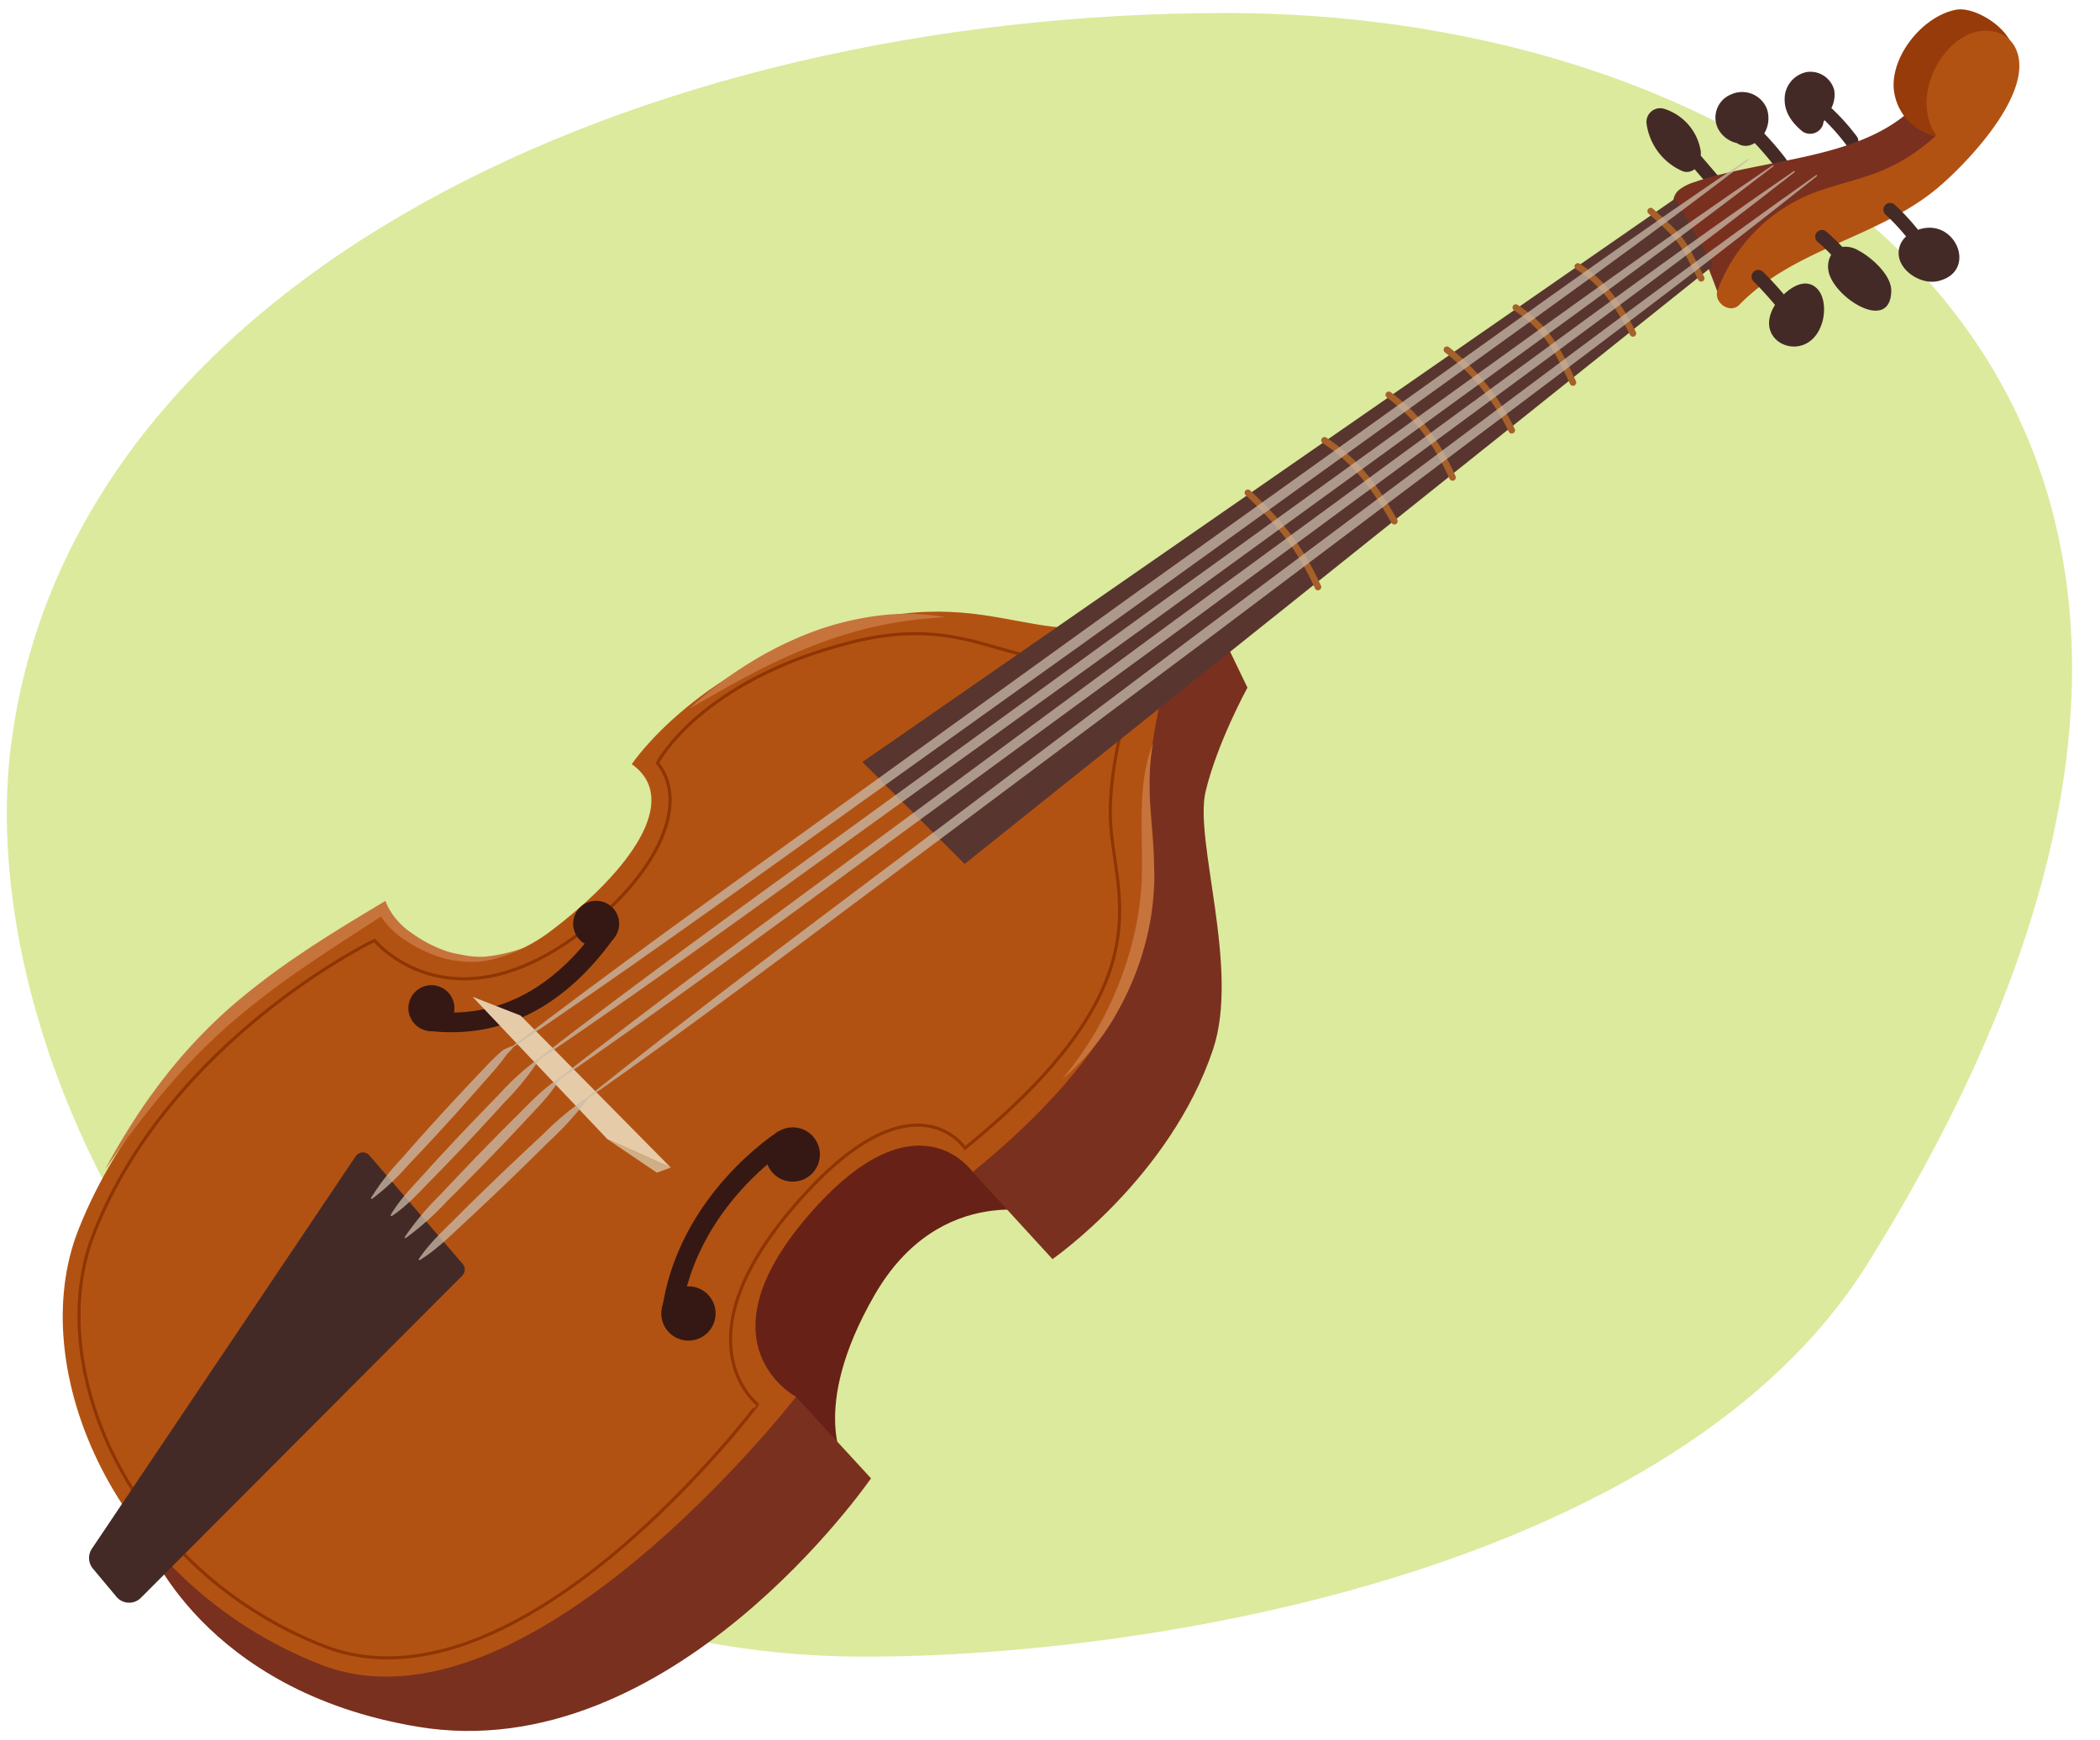 <svg xmlns="http://www.w3.org/2000/svg" width="380" height="315" viewBox="0 0 380 315"><path d="M337.928,228.753c-34.34,55.062-128.538,71.106-181.443,71.106-105.811,0-162.646-101.346-154.473-165.1C12.849,50.231,116.06,2.357,221.87,2.357S432.737,76.733,337.928,228.753Z" fill="#dbea9d"/><path d="M189.637,219.79s-19.426-6.2-31.423,14.68-5.173,30.872-5.173,30.872L129.394,246.03l9.225-34.355,28.163-15.4Z" fill="#682116"/><path d="M176.005,212.129,190.446,227.9s21.261-14.727,29.053-37.941c4.894-14.578-3.44-37.808-1.351-46.65s7.581-18.849,7.581-18.849l-9.01-18.68L198.953,146.6Z" fill="#7a301f"/><path d="M144.039,252.82l13.569,14.761S121.454,320.2,75.583,312.545c-38.947-6.5-49.1-33.549-49.1-33.549Z" fill="#7a301f"/><path d="M216.719,105.784s-9.821,23.416-8.64,39.137c1.075,14.3,5.776,36.435-32.074,67.208,0,0-10.237-14.983-29.983,8.157s-1.983,32.534-1.983,32.534-48.817,63.1-86.078,48.447S4.306,247.7,14.162,222.646c14.655-37.261,55.054-57.895,55.054-57.895s12.921,17.081,30.508,3.725c14.373-10.915,23.586-23.8,14.593-30.161,0,0,12.291-18.493,41.261-25.779S191.24,123.281,216.719,105.784Z" fill="#b25212"/><path d="M209.2,112.4s-9.32,22.222-8.2,37.141c1.02,13.572,9.536,29.081-26.383,58.285,0,0-8.774-13.38-28.455,7.741-24.741,26.552-9.074,38.63-9.074,38.63S93.9,311.825,58.534,297.917,7.615,247.085,16.968,223.305c13.908-35.361,50.788-53.088,50.788-53.088s13.336,16.283,36.786-1.012c13.784-10.166,20.6-23.431,14.429-31.121,0,0,7.67-14.943,35.163-21.858S185.016,129.008,209.2,112.4Z" fill="none" stroke="#8e3503" stroke-miterlimit="10" stroke-width="0.563"/><path d="M109.65,168.752c-8.316,11.579-18.958,17.643-32,16.057" fill="none" stroke="#351813" stroke-miterlimit="10" stroke-width="3.561"/><path d="M141.872,206.236s-17.754,11.1-20.387,31.618" fill="none" stroke="#351813" stroke-miterlimit="10" stroke-width="3.561"/><path d="M83.726,228.769l-16.882-19.64a1.56,1.56,0,0,0-2.477.147L16.624,280.323a3,3,0,0,0,.188,3.6l4.251,5.089a3,3,0,0,0,4.429.2l58.156-58.32A1.559,1.559,0,0,0,83.726,228.769Z" fill="#442a26"/><path d="M326.871,13.051a4.458,4.458,0,0,1,5.042,3.275,5.384,5.384,0,0,1-.519,3.234,38.694,38.694,0,0,1,4.577,5.105,1.226,1.226,0,0,1-1.86,1.6,38.7,38.7,0,0,0-3.954-4.51c-.063.095-.126.194-.188.286a2.3,2.3,0,0,1-.386,1.1,2.472,2.472,0,0,1-3.4.668c-1.835-1.5-3.285-3.4-3.248-5.881A4.976,4.976,0,0,1,326.871,13.051Z" fill="#442a26"/><path d="M313.222,17.1a4.812,4.812,0,0,1,6.526,2.667,5.39,5.39,0,0,1-.5,4.393,52.688,52.688,0,0,1,3.862,4.51,1.253,1.253,0,0,1-.131,1.728,1.238,1.238,0,0,1-1.729-.13,52.492,52.492,0,0,0-3.731-4.369,4.444,4.444,0,0,1-.64.309,2.675,2.675,0,0,1-2.544-.295,5.16,5.16,0,0,1-3.4-2.529A4.513,4.513,0,0,1,313.222,17.1Z" fill="#442a26"/><path d="M301.171,19.707a9.615,9.615,0,0,1,6.565,7.54,2.445,2.445,0,0,1,0,.9l3.41,3.976c1.975,2.484-.794-.067-1.315.342a1.247,1.247,0,0,1-1.729-.13l-1.471-1.712a2.195,2.195,0,0,1-2.207.339,10.981,10.981,0,0,1-6.461-8.491A2.482,2.482,0,0,1,301.171,19.707Z" fill="#442a26"/><path d="M303.93,34.289a8.491,8.491,0,0,1,2.534-1.279c12.093-4.2,28.8-4.009,38.781-12.617,2.265-1.953,8.814,1.189,7.08,3.289.948,1.068-2.561,2.989-4.261,3.892-6.886,3.659-14.237,7.665-20.616,12.527A62.493,62.493,0,0,0,318,48.766c-1.025,1.185-5.329,9.066-7.027,4.572-1.657-4.381-3.339-9.265-6.431-13.732-.793-1.145-1.954-2.26-1.694-3.629A2.866,2.866,0,0,1,303.93,34.289Z" fill="#7a301f"/><path d="M353.985,1.758c2.922-.541,8.335,2.414,9.97,6.11,1.264,2.856-3.821,3.261-5.615.663-.095-.137-.186-.27-.276-.4-3.933,2.745-8.666,7.977-4.58,12.689a2.478,2.478,0,0,1-2.043,4.043,9.709,9.709,0,0,1-8.786-9.179C342.465,9.642,348.188,2.833,353.985,1.758Z" fill="#963b09"/><path d="M340.1,31.059a33.136,33.136,0,0,0,10.269-6.571c-3.9-5.45-.849-14.4,4.979-17.831,3.085-1.818,7.656-1.513,9.376,2.078,3.7,7.731-8.574,20.569-13.878,25.092-10.765,9.178-26.105,11.06-36.112,21.339-1.717,1.763-4.76-.476-3.917-2.658A30.343,30.343,0,0,1,327.627,35.13C331.692,33.491,336.037,32.687,340.1,31.059Z" fill="#b25212"/><path d="M342.957,37.14a41.476,41.476,0,0,1,4.116,4.452c.24-.082.482-.155.722-.212,6.33-1.5,9.947,7.825,2.917,9.494-3.5.83-8.345-2.653-6.884-6.513a3.983,3.983,0,0,1,1.086-1.552,41.254,41.254,0,0,0-3.817-4.071,1.229,1.229,0,0,1,.131-1.729A1.261,1.261,0,0,1,342.957,37.14Z" fill="#442a26"/><path d="M330.374,41.835a36.981,36.981,0,0,1,3,2.854,4.594,4.594,0,0,1,2.985.689c2.257,1.182,5.919,4.4,5.868,7.277-.141,7.839-10.729,1.035-11.384-3.765a4.233,4.233,0,0,1,.512-2.775c-.156-.165-.309-.333-.469-.5q-.471-.476-.961-.931c-.145-.136-.292-.269-.44-.4l-.186-.163-.3-.254a1.258,1.258,0,0,1-.334-1.7A1.24,1.24,0,0,1,330.374,41.835Z" fill="#442a26"/><path d="M319.1,49.277q1.935,1.92,3.689,4.008c1.474-1.4,3.481-2.542,5.2-1.65,2.222,1.152,2.376,4.493,1.775,6.607-2.312,8.134-13.034,4.029-8.57-3.05q-1.874-2.25-3.953-4.317a1.231,1.231,0,0,1,.131-1.728A1.256,1.256,0,0,1,319.1,49.277Z" fill="#442a26"/><polygon points="85.514 180.424 109.92 206.202 121.375 211.33 94.202 183.818 85.514 180.424" fill="#e5cba8"/><polygon points="174.552 156.375 156.051 137.926 303.128 35.939 310.028 48.065 174.552 156.375" fill="#59352f"/><path d="M307.839,50.386c-3.591-7.035-3.249-6.922-9.146-12.177" fill="none" stroke="#a6602a" stroke-linecap="round" stroke-miterlimit="10" stroke-width="1.187"/><path d="M295.482,60.348c-3.088-6.154-6.027-9.574-9.979-12.122" fill="none" stroke="#a6602a" stroke-linecap="round" stroke-miterlimit="10" stroke-width="1.187"/><path d="M284.627,69.238c-3.488-7.8-5.92-10.576-10.344-13.57" fill="none" stroke="#a6602a" stroke-linecap="round" stroke-miterlimit="10" stroke-width="1.187"/><path d="M273.554,77.876A41.391,41.391,0,0,0,261.822,63.3" fill="none" stroke="#a6602a" stroke-linecap="round" stroke-miterlimit="10" stroke-width="1.187"/><path d="M262.843,86.422c-3.014-6.647-6.345-11.059-11.541-14.963" fill="none" stroke="#a6602a" stroke-linecap="round" stroke-miterlimit="10" stroke-width="1.187"/><path d="M252.315,94.34c-3.472-6.074-6.821-10.769-12.648-14.641" fill="none" stroke="#a6602a" stroke-linecap="round" stroke-miterlimit="10" stroke-width="1.187"/><path d="M238.49,106.254c-3.252-7.114-6.679-11.383-12.685-17.063" fill="none" stroke="#a6602a" stroke-linecap="round" stroke-miterlimit="10" stroke-width="1.187"/><g opacity="0.75"><path d="M106.292,198.6c18.093-14.5,36.667-28.36,55.17-42.316L217,114.455,272.671,72.81c18.557-13.883,37.091-27.8,56.032-41.168l.139.185C310.714,46.282,292.18,60.2,273.669,74.139l-55.531,41.837-55.672,41.648c-18.566,13.872-37.06,27.839-56.035,41.165Z" fill="#c9bba9"/></g><g opacity="0.75"><path d="M75.748,227.941c2-3,4.634-5.361,7.121-7.865s5.034-4.945,7.566-7.4c2.558-2.43,5.114-4.862,7.706-7.256a57.25,57.25,0,0,1,8.14-6.806l.161.168a57.363,57.363,0,0,1-7.127,7.859c-2.5,2.494-5.03,4.95-7.561,7.408-2.557,2.431-5.108,4.869-7.7,7.262s-5.062,4.917-8.146,6.8Z" fill="#c9bba9"/></g><g opacity="0.75"><path d="M101.236,195.411c-1.763,2.935-4.173,5.243-6.436,7.693s-4.588,4.841-6.9,7.246c-2.337,2.379-4.67,4.761-7.042,7.105a51.189,51.189,0,0,1-7.491,6.67l-.167-.162a51.246,51.246,0,0,1,6.443-7.687c2.272-2.441,4.583-4.845,6.89-7.252,2.336-2.38,4.665-4.766,7.037-7.11s4.616-4.814,7.5-6.664Z" fill="#c9bba9"/></g><g opacity="0.75"><path d="M324.8,31.113C306.6,45.4,287.929,59.036,269.329,72.771L213.5,113.941l-55.965,40.981c-18.654,13.663-37.285,27.355-56.317,40.5l-.138-.187c18.231-14.238,36.862-27.931,55.471-41.654l55.822-41.174,55.962-40.986c18.662-13.649,37.254-27.4,56.32-40.5Z" fill="#c9bba9"/></g><g opacity="0.75"><path d="M97.393,191.638c18.188-14.076,36.847-27.5,55.435-41.027l55.79-40.536,55.928-40.346c18.641-13.451,37.261-26.932,56.277-39.864l.136.188c-18.222,14.029-36.841,27.511-55.438,41.022l-55.787,40.541-55.925,40.35c-18.65,13.438-37.23,26.974-56.28,39.86Z" fill="#c9bba9"/></g><g opacity="0.75"><path d="M70.661,219.983c1.66-2.9,3.975-5.172,6.141-7.59s4.395-4.776,6.608-7.149c2.241-2.347,4.479-4.7,6.756-7.01a48.5,48.5,0,0,1,7.211-6.581l.168.159A48.541,48.541,0,0,1,91.4,199.4c-2.176,2.408-4.391,4.78-6.6,7.155-2.24,2.348-4.473,4.7-6.75,7.015s-4.424,4.749-7.216,6.576Z" fill="#c9bba9"/></g><g opacity="0.75"><path d="M92.936,189.49a14.24,14.24,0,0,1-1.3,1.41l.085-.076a36.869,36.869,0,0,1-2.808,3.5l-2.96,3.363q-2.964,3.36-5.99,6.661T73.845,210.9a43.284,43.284,0,0,1-6.569,6.134l-.171-.156a43.333,43.333,0,0,1,5.5-7.106q2.947-3.374,5.956-6.692t6.081-6.579l3.077-3.256a36.726,36.726,0,0,1,3.227-3.119l.086-.076A14.2,14.2,0,0,1,92.8,189.3Z" fill="#c9bba9"/></g><g opacity="0.75"><path d="M316.467,28.935c-18.2,13.976-36.865,27.3-55.462,40.724L205.189,109.89l-55.953,40.041c-18.649,13.349-37.277,26.729-56.3,39.558L92.8,189.3c18.232-13.93,36.859-27.31,55.465-40.719l55.813-40.236L260.029,68.3c18.659-13.336,37.247-26.77,56.3-39.553Z" fill="#c9bba9"/></g><circle cx="124.575" cy="237.742" r="4.916" fill="#351813"/><circle cx="143.445" cy="208.97" r="4.916" fill="#351813"/><circle cx="107.875" cy="167.206" r="4.164" fill="#351813"/><circle cx="78.065" cy="182.482" r="4.164" fill="#351813"/><path d="M192.2,195.336a62.322,62.322,0,0,0,11.579-20.961,55.882,55.882,0,0,0,1.967-7.7,51.147,51.147,0,0,0,.869-7.875c.1-2.659,0-5.347-.021-8.063-.078-5.388.028-11.073,2.046-16.18-1.025,5.362-.58,10.708-.17,16.1.228,2.695.383,5.422.416,8.182a50.7,50.7,0,0,1-.814,8.272,52.373,52.373,0,0,1-5.588,15.525A43.242,43.242,0,0,1,192.2,195.336Z" fill="#c6743c"/><path d="M94.529,171.646a24.728,24.728,0,0,1-6.848,2.3,16.55,16.55,0,0,1-3.681.091c-.611-.039-1.212-.118-1.812-.2a16.621,16.621,0,0,1-1.831-.384,23.881,23.881,0,0,1-6.711-3.074,14.835,14.835,0,0,1-5.281-5.456l1.434.435c-4.886,3.147-9.772,6.27-14.538,9.536a151.442,151.442,0,0,0-13.727,10.491,113.671,113.671,0,0,0-12.022,12.385c-1.858,2.214-3.651,4.487-5.406,6.8s-3.408,4.7-5.07,7.089c1.345-2.584,2.827-5.094,4.376-7.566s3.19-4.892,4.941-7.235a93.855,93.855,0,0,1,11.726-13.092c2.156-2,4.425-3.864,6.744-5.658s4.688-3.515,7.116-5.144c4.832-3.292,9.821-6.309,14.807-9.3l.983-.589.452,1.024a13.138,13.138,0,0,0,4.437,4.867,23.934,23.934,0,0,0,6.129,3.183,16.14,16.14,0,0,0,1.654.444l1.733.328a15.644,15.644,0,0,0,3.472.249A29.219,29.219,0,0,0,94.529,171.646Z" fill="#c6743c"/><path d="M171.058,111.712a77.945,77.945,0,0,0-12.333,1.613,76.715,76.715,0,0,0-11.767,3.613,110.742,110.742,0,0,0-11.228,5.181c-3.668,1.927-7.265,4.023-10.923,6.1a68.019,68.019,0,0,1,9.994-7.705,66.117,66.117,0,0,1,11.293-5.789,53.23,53.23,0,0,1,12.316-3.221A40.994,40.994,0,0,1,171.058,111.712Z" fill="#c6743c"/><polygon points="109.92 206.202 121.375 211.33 118.861 212.257 109.92 206.202" fill="#d1af86"/></svg>